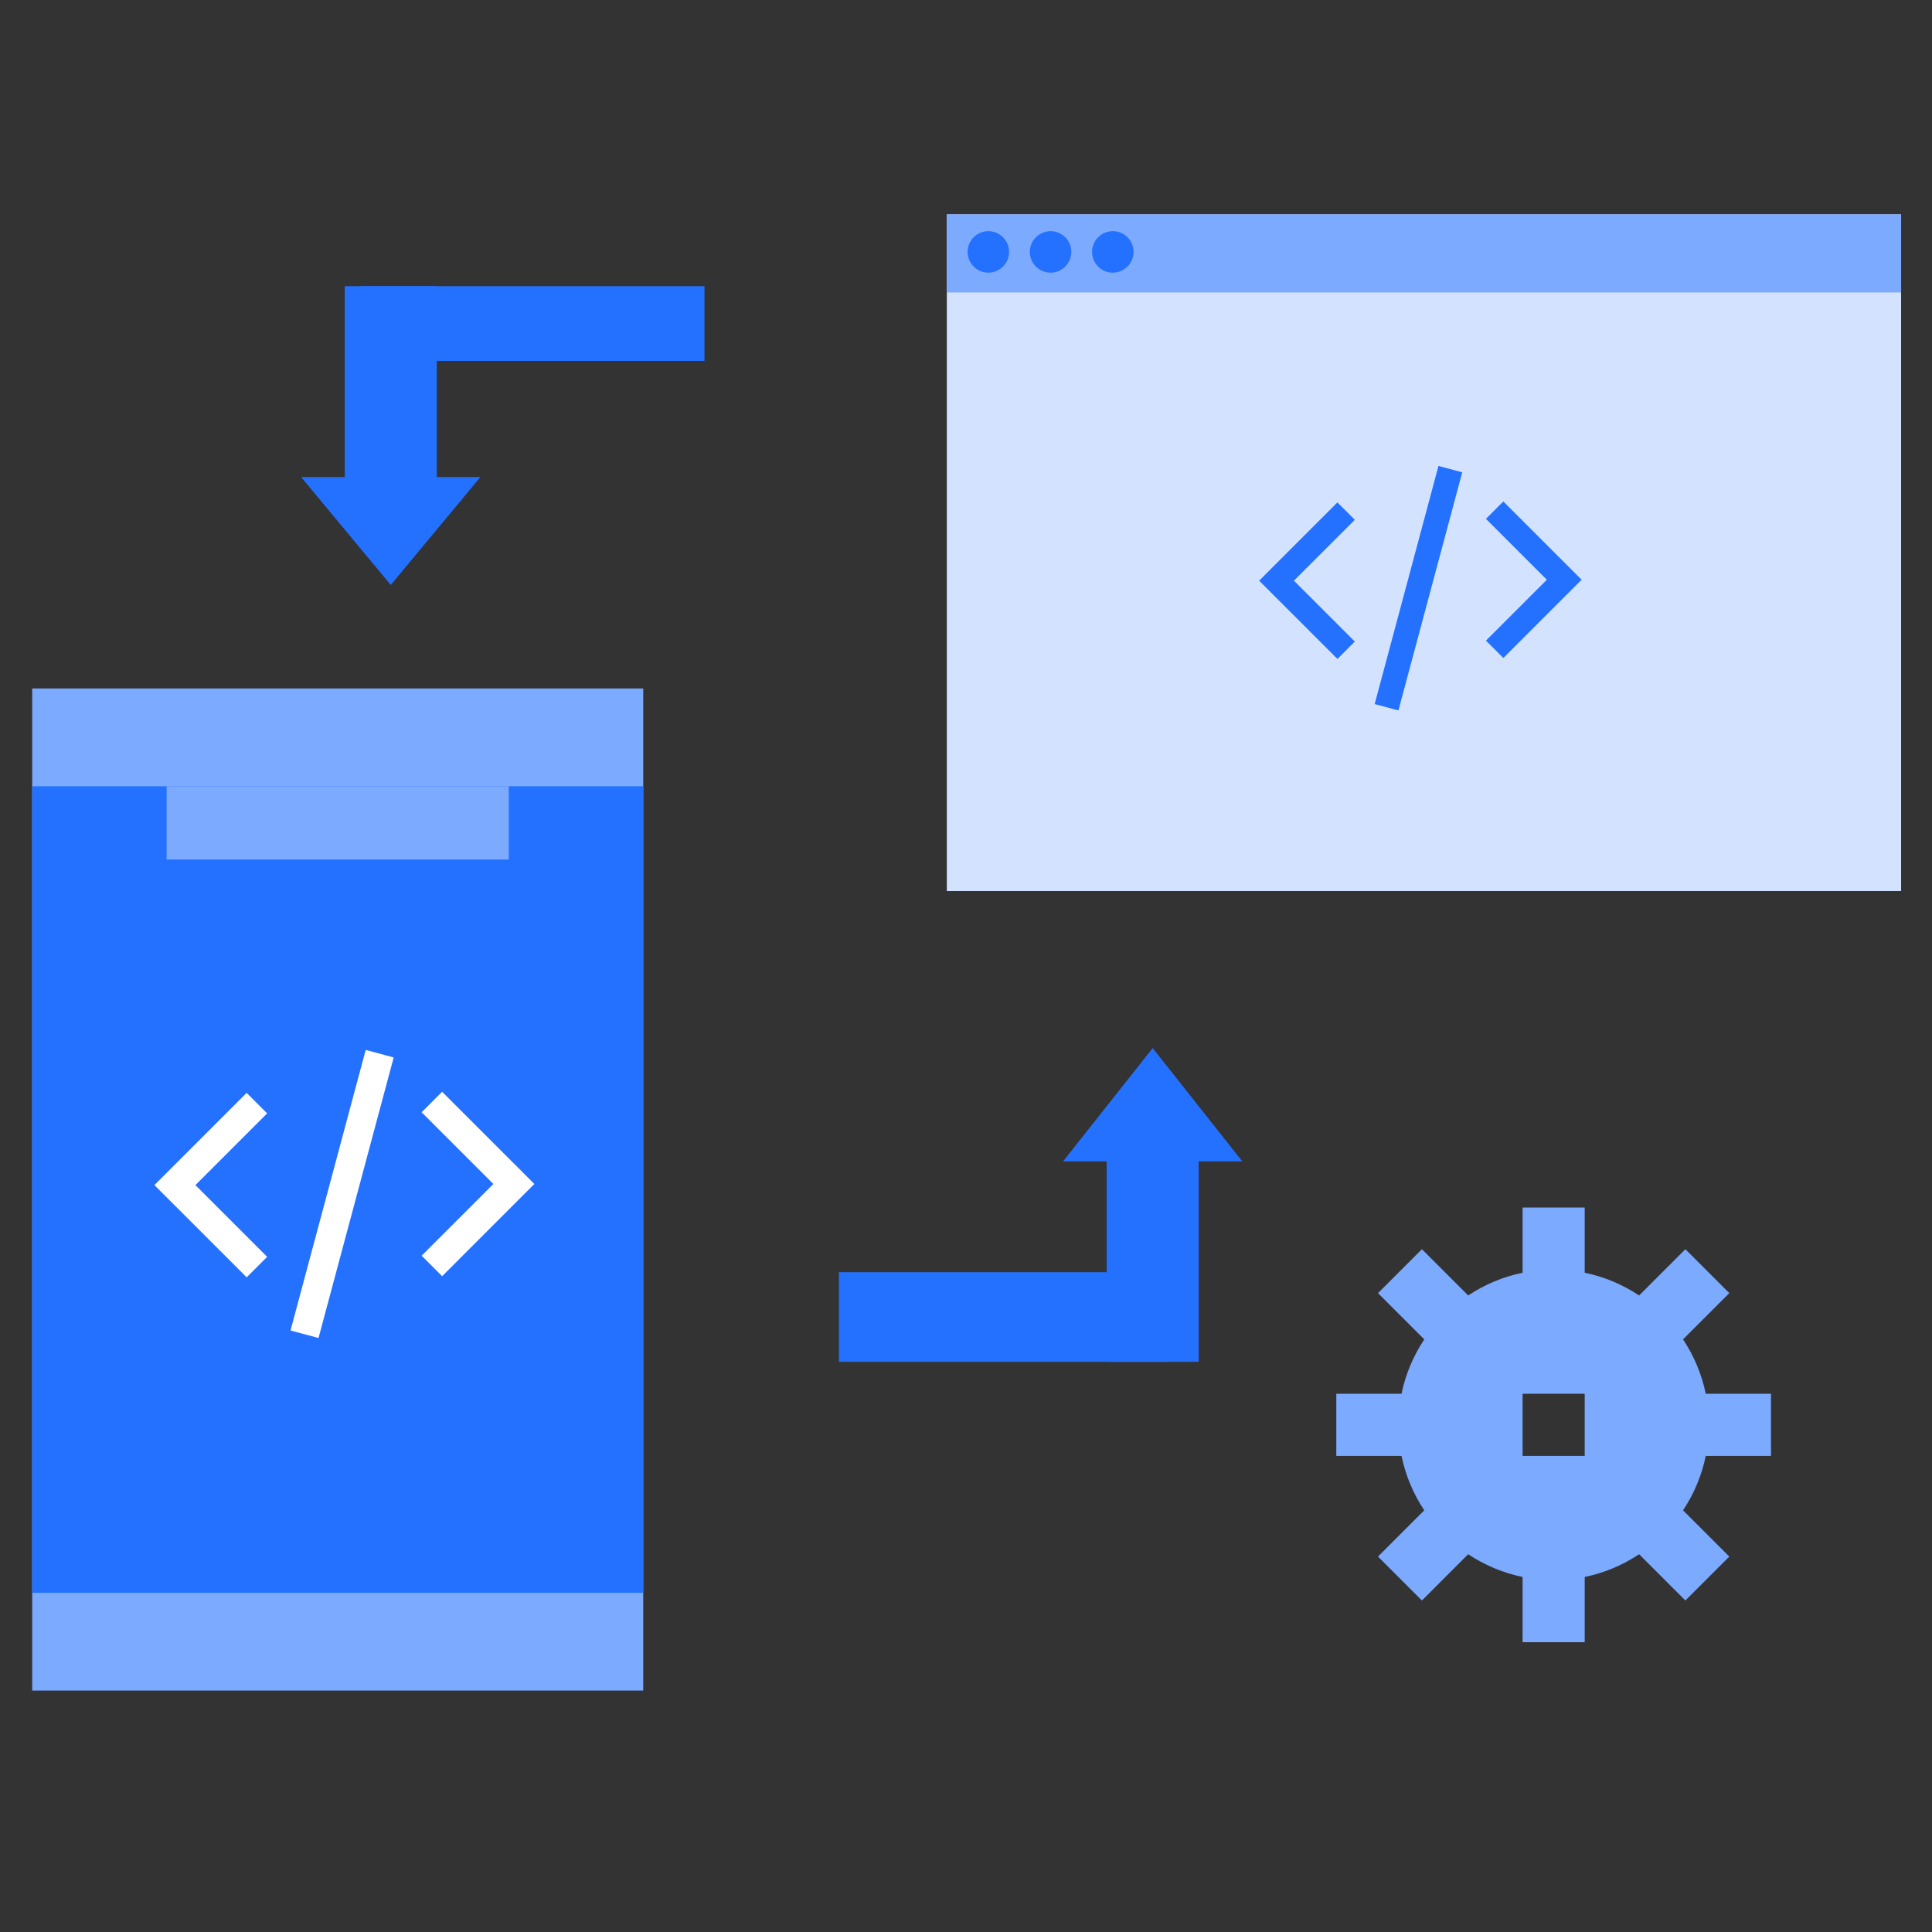 <svg width="120" height="120" viewBox="0 0 120 120" fill="none" xmlns="http://www.w3.org/2000/svg">
<rect x="0" y="0" width="120" height="120" fill="#333333" stroke="none"/>
<mask id="mask0_1080_12526" style="mask-type:alpha" maskUnits="userSpaceOnUse" x="0" y="0" width="120" height="120">
<path d="M0 0H120V120H0V0Z" fill="#D9D9D9"/>
</mask>
<g mask="url(#mask0_1080_12526)">
<path d="M2 42.763H39.952V105.004H2V42.763Z" fill="#7CAAFF"/>
<path d="M2 48.835H39.952V98.931H2V48.835Z" fill="#2471FF"/>
<path d="M10.35 48.835H31.602V53.389H10.35V48.835Z" fill="#7CAAFF"/>
<path d="M22.714 65.214L24.453 65.68L19.784 83.105L18.045 82.639L22.714 65.214Z" fill="white"/>
<path fill-rule="evenodd" clip-rule="evenodd" d="M16.592 69.154L15.319 67.881L9.591 73.609L10.864 74.882L10.865 74.881L15.321 79.337L16.594 78.064L12.138 73.608L16.592 69.154Z" fill="white"/>
<path fill-rule="evenodd" clip-rule="evenodd" d="M26.19 77.994L27.463 79.267L33.19 73.539L31.918 72.266L31.917 72.267L27.461 67.811L26.188 69.084L30.644 73.54L26.19 77.994Z" fill="white"/>
<path d="M58.81 13.315H118.081V55.343H58.81V13.315Z" fill="#D3E3FF"/>
<path d="M58.81 13.315H118.081V18.165H58.81V13.315Z" fill="#7CAAFF"/>
<path fill-rule="evenodd" clip-rule="evenodd" d="M89.346 28.941L90.822 29.337L86.859 44.126L85.383 43.731L89.346 28.941ZM84.15 32.286L83.069 31.205L78.208 36.067L79.288 37.147L79.289 37.146L83.071 40.928L84.151 39.848L80.369 36.066L84.15 32.286ZM93.376 40.869L92.296 39.789L96.076 36.008L92.295 32.227L93.375 31.146L97.157 34.928L97.158 34.927L98.238 36.008L93.376 40.869Z" fill="#2471FF"/>
<path d="M60.099 15.646C60.099 14.935 60.676 14.358 61.387 14.358C62.099 14.358 62.676 14.935 62.676 15.646C62.676 16.358 62.099 16.935 61.387 16.935C60.676 16.935 60.099 16.358 60.099 15.646Z" fill="#2471FF"/>
<path d="M63.965 15.646C63.965 14.935 64.542 14.358 65.254 14.358C65.965 14.358 66.542 14.935 66.542 15.646C66.542 16.358 65.965 16.935 65.254 16.935C64.542 16.935 63.965 16.358 63.965 15.646Z" fill="#2471FF"/>
<path d="M67.83 15.646C67.83 14.935 68.406 14.358 69.118 14.358C69.83 14.358 70.407 14.935 70.407 15.646C70.407 16.358 69.83 16.935 69.118 16.935C68.406 16.935 67.83 16.358 67.83 15.646Z" fill="#2471FF"/>
<path d="M68.737 71.595H74.452V84.586H68.737V71.595Z" fill="#2471FF"/>
<path d="M71.595 65.099L77.162 72.136H66.027L71.595 65.099Z" fill="#2471FF"/>
<path d="M27.128 30.147L21.413 30.147L21.413 17.775L27.128 17.775L27.128 30.147Z" fill="#2471FF"/>
<path d="M24.27 36.333L18.703 29.632L29.838 29.632L24.27 36.333Z" fill="#2471FF"/>
<path d="M52.108 84.586L52.108 79.018L72.523 79.018L72.523 84.586L52.108 84.586Z" fill="#2471FF"/>
<path d="M43.757 17.775L43.757 22.415L22.415 22.415L22.415 17.775L43.757 17.775Z" fill="#2471FF"/>
<path d="M110 90.429V86.571H105.948C105.697 85.343 105.207 84.202 104.536 83.191L107.41 80.318L104.682 77.59L101.809 80.464C100.798 79.793 99.657 79.303 98.429 79.052V75H94.571V79.052C93.343 79.303 92.202 79.793 91.191 80.464L88.318 77.59L85.59 80.318L88.464 83.191C87.793 84.202 87.303 85.343 87.052 86.571H83V90.429H87.052C87.303 91.657 87.793 92.798 88.463 93.809L85.59 96.682L88.318 99.41L91.191 96.536C92.202 97.207 93.343 97.697 94.571 97.948V102H98.429V97.948C99.657 97.697 100.798 97.207 101.809 96.536L104.682 99.41L107.41 96.682L104.537 93.809C105.207 92.798 105.697 91.657 105.948 90.429H110ZM98.429 90.429H94.571V86.571H98.429V90.429Z" fill="#7CAAFF"/>
</g>
</svg>
